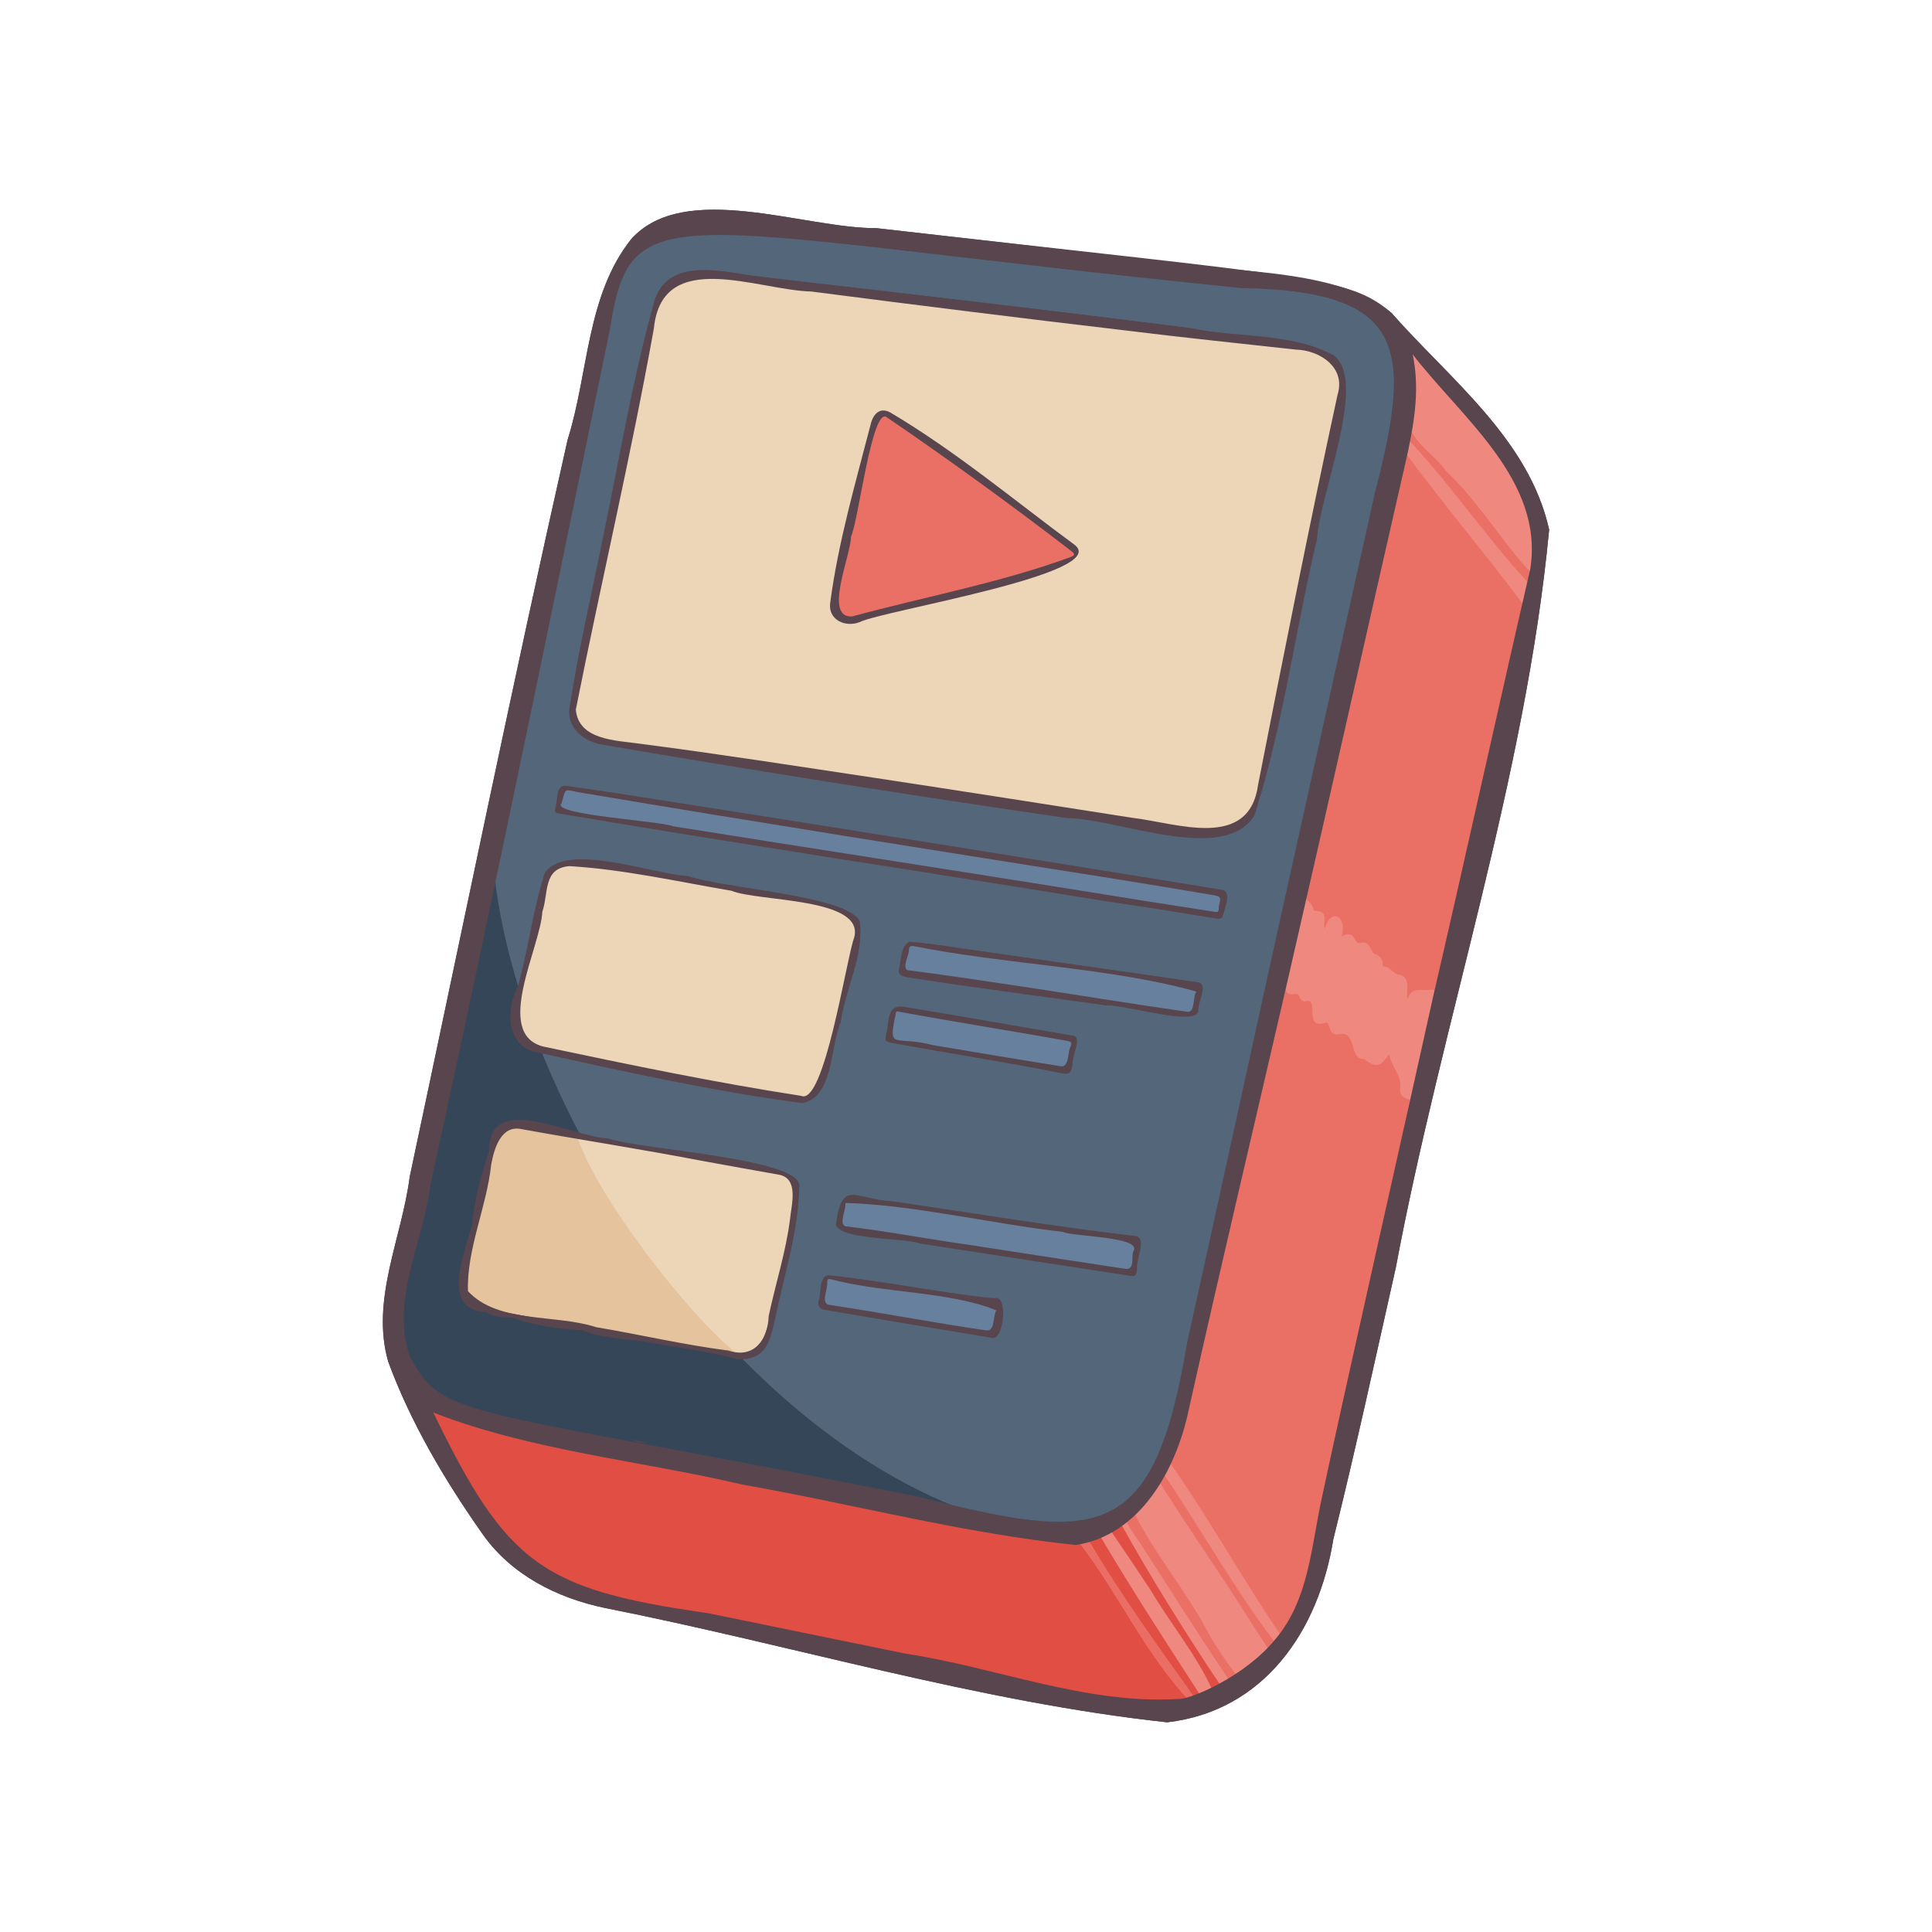 <?xml version="1.0" ?>
<!-- Uploaded to: SVG Repo, www.svgrepo.com, Generator: SVG Repo Mixer Tools -->
<svg width="800px" height="800px" viewBox="0 0 500 500" enable-background="new 0 0 500 500" id="Layer_1" version="1.1" xml:space="preserve" xmlns="http://www.w3.org/2000/svg" xmlns:xlink="http://www.w3.org/1999/xlink">
<g>
<path d="M400.918,137.065c-5.209-23.404-25.668-38.89-40.817-56.095c-14.984-12.662-46.573-10.051-66.018-14.162   c-22.397-2.639-44.803-5.199-67.209-7.756c-18.709,0.115-49.661-12.513-63.491,2.8c-11.64,14.606-11.032,34.705-16.479,51.93   c-14.306,63.438-27.336,127.153-40.867,190.758c-2.044,15.905-10.174,31.87-5.556,47.884c5.837,15.851,14.65,30.689,24.348,44.503   c7.455,10.642,19.322,16.645,31.837,19.236c48.338,9.572,96.605,24.282,145.395,29.569c25.128-2.912,39.215-23.712,42.999-47.355   c5.799-23.324,10.886-46.814,16.164-70.259C373.172,264.405,394.831,201.322,400.918,137.065z" fill="#58454D"/>
<path d="M166.28,61.643c13.969-13.958,168.785,14.429,181.595,14.2c9.651,2.86,14.074,11.345,14.584,21.243   c-11.646,85.986-42.319,196.472-59.096,277.115c-4.614,15.979-22.207,26.009-41.552,21.841   c-6.747-0.78-141.231-28.694-145.68-30.777s-12.559-10.904-14.867-18.637c-2.308-7.734,3.422-20.381,3.422-20.381l52.217-247.699   C156.904,78.548,161.024,65.432,166.28,61.643z" fill="#54667A"/>
<path d="M127.398,218.512c2.23,61.12,60.327,156.542,133.633,176.047   C76.478,351.249,86.755,405.775,127.398,218.512z" fill="#364659"/>
<path d="M105.622,356.552c0,0,20.261,48.386,38.639,54.692s135.304,29.216,151.276,31.868   c15.972,2.652,34.367-11.403,39.269-18.888c15.819-55.698,53.503-227.017,64.783-283.691c1.349-15.844-32.464-48.901-39.009-56.019   c11.295,24.314-37.376,187.462-36.471,199.121c-0.005-0.001-18.803,85.844-21.195,91.953c-2.392,6.108-9.921,15.499-17.308,18.972   c-6.639,8.826-150.425-26.476-162.156-26.925c0-0.002-5.329-1.707-9.874-4.643C109.031,360.057,105.622,356.552,105.622,356.552z" fill="#EA6F64"/>
<path d="M110.17,360.556c0,0,7.497,5.932,18.713,8.152c24.352,3.004,137.291,35.247,160.525,24.105l28.068,44.902   c-19.612,18.07-161.015-25.814-178.52-29.351C129.772,400.841,109.271,369.258,110.17,360.556z" fill="#E04E44"/>
<path d="M147.826,184.163c6.617-33.322,14.426-66.408,20.444-99.846c2.156-21.341,27.222-9.981,41.266-9.659   c18.633,2.398,37.269,4.776,55.919,7.036c17.399,2.106,34.801,4.196,52.216,6.17c9.8,2.368,32.061-1.972,29.699,13.75   c-7.363,33.978-14.141,68.133-20.838,102.261c-2.376,17.238-21.27,10.005-32.934,8.639c-32.546-5.106-65.096-10.194-97.688-15.001   C185.816,194.076,147.662,196.12,147.826,184.163z" fill="#EDD5B8"/>
<path d="M216.534,156.163c2.188-15.28,6.786-31.391,9.962-46.702c0.219-1.286,1.235-3.113,2.733-1.916   c16.508,11.275,32.709,23.011,48.549,35.205c1.066,0.854,1.073,1.073-0.213,1.642c-17.359,6.704-36.043,9.377-53.815,14.899   C220.637,160.06,216.124,161.421,216.534,156.163z" fill="#EA6F64"/>
<path d="M345.187,91.999c-11.053-6.073-24.993-4.474-37.197-7.131c-22.877-2.903-45.775-5.646-68.679-8.327   c-15.006-1.811-30.035-3.411-45.034-5.267c-9.513-1.492-22.706-4.433-25.37,8.262c-5.414,19.655-8.716,39.812-12.897,59.753   c-2.897,14.421-6.251,28.752-8.524,43.298c-1.228,5.636,3.665,9.497,8.756,10.198c39.899,6.809,79.889,13.116,119.945,18.939   c13.073,0.062,40.712,12.192,48.515-0.809c7.37-23.205,10.503-47.723,16.142-71.432C341.423,128.175,354.075,98.647,345.187,91.999   z M346.175,102.08c-7.273,33.57-13.971,67.317-20.587,101.035c-2.348,17.031-21.015,9.886-32.54,8.536   c-22.077-3.456-44.151-6.928-66.244-10.28c-20.364-3.046-40.707-6.245-61.128-8.891c-6.07-0.877-15.97-0.863-16.654-8.84   c6.538-32.923,14.254-65.612,20.199-98.651c2.13-21.085,26.895-9.861,40.771-9.544c27.156,3.51,54.327,6.902,81.522,10.102   c14.618,1.808,29.27,3.329,43.909,4.932C341.57,90.641,348.327,95.1,346.175,102.08z" fill="#58454D"/>
<path d="M278.034,140.946c-15.665-11.549-30.758-24.197-47.513-34.13c-2.76-1.594-4.562,0.294-5.202,3.038   c-3.964,15.341-8.442,30.631-10.491,46.381c-0.431,4.247,4.01,6.189,7.632,4.772C228.192,158.045,288.058,148.409,278.034,140.946z    M277.005,144.191c-18.276,6.684-37.689,10.24-56.464,15.344c-7.52,0.459-0.349-15.677-0.299-20.672   c1.891-3.759,5.481-34.193,9.327-30.832c16.202,11.066,32.1,22.583,47.644,34.549C278.26,143.417,278.267,143.632,277.005,144.191z   " fill="#58454D"/>
<path d="M336.898,229.97c0.314,0.055,0.758,0.243,0.692,0.484c-0.635,2.307,2.125,2.962,2.321,4.855   c0.046,0.445,0.505,0.393,0.856,0.44c3.053,0.281,1.599,2.448,2.07,4.609c1.614-5.702,5.912-3.078,4.373,1.88   c3.888-1.611,2.809,1.836,4.701,1.813c2.384-0.697,2.546,1.395,3.65,2.729c1.418,0.482,2.391,1.29,2.261,2.958   c-0.01,0.131,0.111,0.392,0.164,0.39c1.73-0.057,2.425,1.819,3.995,2.103c3.126,0.44,1.942,4.032,2.275,6.341   c1.022-3.135,3.246-2.17,5.735-2.399c6.921-1.626-4.204,27.971-4.061,32.764c-0.857-1.367,0.706-3.566-1.094-4.307   c-2.164-0.72-2.68-1.31-2.429-3.555c0.104-3.254-2.44-5.101-2.89-8.22c-2.357,3.159-3.201,3.736-6.461,1.228   c-4.04,0.191-1.826-6.968-6.068-6.502c-3.915,0.986-2.206-3.816-4.326-2.789c-5.384,1.394-1.03-6.736-4.809-5.668   c-0.769,0.183-1.343-0.493-1.579-1.175c-0.266-0.771-0.638-0.8-1.365-0.675c-3.441,0.63-1.792-3.598-2.999-5.434   C333.577,244.552,335.145,237.239,336.898,229.97z" fill="#EF8980"/>
<path d="M364.519,107.797c1.045-6.355,1.05-12.188-0.216-18.79c13.685,17.831,37.065,35.492,33.082,60.424   c-8.125-8.157-14.426-19.406-23.196-27.561C371.161,117.369,363.968,113.583,364.519,107.797z" fill="#EF8980"/>
<path d="M293.096,390.669c1.992-1.238,5.257-8.564,7.374-5.888c4.588,6.606,9.024,13.303,13.479,19.988   c4.807,7.094,9.296,14.373,13.998,21.525c2.205,2.375-0.995,2.964-2.002,4.792c-2.003,0.636-4.601,4.449-6.385,1.87   c-2.373-3.221-4.679-6.479-6.631-9.959C307.187,411.883,298.344,401.626,293.096,390.669z" fill="#EF8980"/>
<path d="M310.718,438.853c-8.947-13.837-18.039-27.786-26.417-42.046c1.189-0.645,2.873-1.805,3.573-0.035   c3.365,4.903,6.649,9.855,9.939,14.804c5.109,8.649,12.15,17.138,16.028,26.04C312.799,438.028,311.758,438.44,310.718,438.853z" fill="#EF8980"/>
<path d="M395.341,157.91c-10.501-14.109-21.942-27.499-32.329-41.677c0.227-1.092,0.454-2.184,0.68-3.275   c10.215,10.594,19.256,23.72,29.235,35.029C396.776,152.045,397.178,152.433,395.341,157.91z" fill="#EF8980"/>
<path d="M302.366,377.994c10.567,14.889,19.361,31.056,29.736,46.14c-0.495,0.58-0.991,1.16-1.487,1.741   c-10.361-13.313-19.389-29.448-29.07-43.84C300.022,380.651,301.895,379.405,302.366,377.994z" fill="#EF8980"/>
<path d="M281.671,398.458c8.421,14.277,18.301,28.002,27.971,41.518c-0.589,0.182-1.179,0.363-1.814,0.283   c-11.622-12.402-18.539-28.107-28.844-41.405C279.879,398.723,280.775,398.591,281.671,398.458z" fill="#EA6E63"/>
<path d="M316.072,436.487c-9.182-13.738-18.393-28.419-26.508-43.072c0.346-0.273,0.692-0.546,1.038-0.819   c9.355,14.105,18.368,28.739,27.909,42.86C317.699,435.8,316.886,436.144,316.072,436.487z" fill="#EF8980"/>
<path d="M300.308,383.934c9.088,14.41,18.822,28.678,26.961,43.567c-0.894,1.075-1.881,2.051-3.045,2.836   c-0.089-0.96,0.544-1.448,1.275-1.776c2.703-1.814-3.869-8.02-4.624-10.601c-7.125-10.82-13.457-22.926-21.322-32.888   C299.805,384.693,300.057,384.313,300.308,383.934z" fill="#EF8980"/>
<path d="M163.564,372.59c1.209,0.25,2.462,0.31,3.611,0.824C165.908,373.417,164.635,373.444,163.564,372.59z" fill="#53454E"/>
<path d="M148.317,223.704c13.768,1.354,27.391,4.03,41.002,6.483c7.038,2.917,35.043,1.723,32.224,12.272   c-2.111,5.755-7.848,44.333-13.943,41.584c-18.849-2.642-37.452-6.967-56.16-10.51c-7.213-1.739-19.656-1.161-17.399-12.1   c1.272-8.72,3.712-17.184,5.608-25.767C141.082,230.379,140.406,222.917,148.317,223.704z" fill="#EDD5B8"/>
<polygon fill="#66809D" points="145.646,203.984 144.474,209.808 315.766,236.941 316.576,231.33  "/>
<polygon fill="#66809D" points="234.988,244.233 233.473,251.62 308.668,262.606 310.538,255.089  "/>
<polygon fill="#66809D" points="231.599,261.138 230.016,268.878 276.184,277.096 278.031,269.186  "/>
<polygon fill="#66809D" points="213.515,330.556 212.661,337.677 256.841,345.401 258.901,337.304  "/>
<polygon fill="#66809D" points="218.699,309.816 217.172,317.913 293.609,329.183 294.651,320.992  "/>
<path d="M131.915,291.207c0,0-3.47,0.558-3.943,4.451c-0.474,3.893-10.178,37.313-7.362,40.249   c2.816,2.936,52.346,11.554,52.346,11.554s19.453,5.128,22.729,2.462c3.276-2.666,8.15-28.446,9.426-32.104s1.28-11.15,0-12.974   C203.831,303.019,131.915,291.207,131.915,291.207z" fill="#EDD5B8"/>
<path d="M149.4,294.132c4.596,14.913,28.824,46.504,41.725,56.545l-68.741-12.547c0,0-2.368-1.892-3.125-4.733   c-0.758-2.841,9.669-40.275,9.669-40.275C129.158,289.341,150.247,294.622,149.4,294.132z" fill="#E4C39D"/>
<path d="M315.993,230.236c-52.071-8.469-104.173-16.802-156.298-24.949c-4.31-0.657-8.63-1.243-12.943-1.882   c-3.187-0.512-2.285,3.757-3.026,5.617c-0.383,1.245,0.13,1.372,0.924,1.508c47.235,7.993,94.618,15.078,141.905,22.761   c9.406,1.392,18.798,2.865,28.179,4.418c0.646,0.101,1.396,0.236,1.724-0.7C316.991,234.841,319.013,230.637,315.993,230.236z    M315.443,234.466c-0.147,0.602,0.332,1.811-1.092,1.519c-12.084-1.866-24.16-3.781-36.229-5.745   c-34.591-5.523-69.212-10.862-103.805-16.374c-3.513-1.457-31.986-2.959-28.988-5.971c1.162-4.274,0.667-3.516,4.547-2.838   c46.32,7.797,92.715,15.142,139.111,22.465c8.22,1.319,16.43,2.702,24.641,4.076C316.006,231.997,316.038,232.036,315.443,234.466z   " fill="#58454D"/>
<path d="M222.452,238.223c-3.873-6.55-35.078-8.27-44.396-11.509c-9.137-0.412-31.519-9.019-37.09-0.747   c-2.998,9.45-4.216,19.395-6.824,28.976c-3.346,6.193-3.298,16.131,5.285,17.48c22.491,5.016,45.276,10.005,68.139,13.055   c8.219-1.411,7.228-14.554,10.008-20.896C218.756,255.87,223.821,246.939,222.452,238.223z M221.063,242.626   c-2.08,5.672-7.733,43.687-13.739,40.977c-22.327-3.446-44.623-8.082-66.704-12.753c-13.037-3.293-0.725-25.669-0.26-34.92   c1.646-4.707,0.088-11.243,7.019-11.778c14.086,0.852,28.019,4.011,41.929,6.378C196.244,233.405,223.842,232.229,221.063,242.626z   " fill="#58454D"/>
<path d="M206.859,307.134c1.095-7.431-41.666-9.598-49.528-12.543c-8.476-0.054-30.363-12.218-30.676,2.527   c0,0.185-0.001,0.37-0.001,0.555c-2.032,6.06-3.967,12.758-4.439,19.144c-1.765,6.923-8.509,22.368,3.617,22.758   c2.025,1.322,4.322,1.465,6.656,1.388c5.617,2.158,12.271,2.93,18.312,3.329c4.41,1.924,10.576,2.235,15.26,2.774   c8.326,1.542,16.75,2.567,24.954,4.71c7.547,0.224,8.363-5.052,9.73-11.193C203.079,329.524,206.644,318.497,206.859,307.134z    M204.476,315.388c-1.059,8.569-3.759,16.782-5.539,25.195c-0.202,6.057-3.782,11.173-10.404,8.941   c-11.509-1.458-22.859-4.142-34.311-6.065c-10.529-3.436-25.243-0.876-33.112-9.297c-0.386-10.796,4.859-21.829,6.012-32.783   c0.739-4.058,2.528-10.36,7.911-9.154c15.562,2.816,31.219,5.233,46.763,8.22c6.608,1.194,13.211,2.417,19.826,3.573   C206.789,305.012,204.838,311.709,204.476,315.388z" fill="#58454D"/>
<path d="M293.743,319.857c-21.056-2.429-41.991-5.953-62.968-9c-9.635-0.426-12.814-5.97-14.462,6.187   c1.678,3.941,17.362,3.194,22.176,4.839c17.919,2.776,35.843,5.519,53.768,8.254c1.646,0.247,1.768,0.083,1.991-1.646   C293.893,326.172,297.04,320.172,293.743,319.857z M293.454,323.552c-0.891,1.478,0.455,4.899-2.008,4.858   c-13.468-2.032-27.259-4.181-40.766-6.261c-10.66-1.475-21.245-3.568-31.926-4.79c-1.752-0.768,0.308-4.326,0.022-6.041   c17.482,0.487,37.745,5.358,56.114,7.47C277.94,320.07,294.878,320.011,293.454,323.552z" fill="#57454D"/>
<path d="M310.288,254.245c-20.443-2.993-40.912-5.827-61.357-8.816c-4.496-0.668-8.992-1.326-13.521-1.737   c-2.339,0.947-2.198,4.965-2.769,7.196c-0.339,1.724,1.37,1.851,2.612,2.11c17.024,2.627,34.106,4.832,51.163,7.222   c4.355-0.339,22.928,5.479,23.712,1.505C309.75,259.558,312.774,255.172,310.288,254.245z M309.626,256.616   c-1.018,1.376-0.227,5.308-2.239,5.248c-14.456-2.046-28.657-4.417-43.066-6.576c-9.83-1.433-19.643-3-29.503-4.216   c-1.424-0.923,0.535-3.83,0.416-5.424c0.155-0.773,0.465-0.935,1.341-0.777C260.227,249.6,287.767,250.445,309.626,256.616z" fill="#58454D"/>
<path d="M257.324,335.995c-14.444-1.425-28.644-4.549-43.081-5.969c-2.336,0.538-1.681,4.742-2.414,6.718   c-0.179,1.34,0.304,1.981,1.675,2.25c14.428,2.467,28.895,4.894,43.32,7.244C259.91,346.807,260.927,334.795,257.324,335.995z    M257.85,339.12c-0.985,1.495-0.232,5.353-2.541,5.201c-13.744-1.99-27.381-4.641-41.115-6.691   c-1.666-1.04,0.139-4.131-0.135-5.906c0.057-0.609,0.305-0.82,0.897-0.678C228.577,334.7,245.79,334.168,257.85,339.12z" fill="#58454D"/>
<path d="M277.738,268.026c-14.504-2.426-29.799-5.189-44.177-7.53c-4.269-0.424-3.287,4.379-4.257,7.094   c-0.233,1.978-0.25,1.945,1.714,2.337c14.453,2.69,28.997,4.866,43.413,7.763c2.308,0.47,2.724,0.158,3.145-2.144   C277.257,273.583,280.174,268.413,277.738,268.026z M277.152,270.635c-0.93,1.511-0.329,4.977-2.252,5.361   c-11.16-1.765-22.302-3.633-33.442-5.516c-10.146-2.648-11.703,1.655-9.63-8.151c0.026-0.793,0.475-0.567,0.941-0.483   c14.506,2.679,29.083,4.949,43.6,7.562C277.04,269.528,277.433,269.773,277.152,270.635z" fill="#57454D"/>
<path d="M343.551,241.563c0.014,0.038,0.016,0.067,0.033,0.108c0.012-0.032,0.024-0.064,0.036-0.096   C343.598,241.573,343.573,241.566,343.551,241.563z" fill="#58454D"/>
<path d="M400.918,137.065c-5.209-23.404-25.668-38.89-40.817-56.095c-11.297-9.546-19.472-8.934-133.228-21.918   c-18.709,0.115-49.661-12.513-63.491,2.8c-11.64,14.606-11.032,34.705-16.479,51.93c-14.306,63.438-27.336,127.153-40.867,190.758   c-2.044,15.905-10.174,31.87-5.556,47.884c5.837,15.851,14.65,30.689,24.348,44.503c7.455,10.642,19.322,16.645,31.837,19.236   c48.338,9.572,96.605,24.282,145.395,29.569c25.128-2.912,39.215-23.712,42.999-47.355c5.799-23.324,10.886-46.814,16.164-70.259   C373.172,264.405,394.831,201.322,400.918,137.065z M106.118,351.122c-5.249-14.483,3.658-30.013,5.305-44.665   c17.718-80.481,38.718-184.015,46.421-221.226c5.561-35.841,14.928-25.71,163.352-10.687c42.449,0.731,44.514,15.08,34.671,52.813   c-8.922,39.936-17.721,79.902-26.609,119.848c-7.384,33.528-14.647,67.09-22.1,100.601c-8.619,52.101-23.266,51.194-69.796,39.477   c0,0,0,0,0,0C118.63,363.592,114.983,367.573,106.118,351.122z M396.026,147.278c-8.503,36.853-16.612,73.89-25.158,110.769   c0,0,0,0,0-0.001c-6.041,27.531-22.687,100.925-28.826,129.823c-2.722,12.506-3.316,26.148-11.981,36.355c0,0,0,0,0,0l0,0   c-7.956,9.825-22.522,15.837-25.272,15.474c0,0,0,0,0,0c-23.772,1.445-47.12-8.225-70.522-11.749   c-16.992-3.473-33.981-6.96-50.97-10.449c-42.904-6.111-52.069-12.496-71.155-51.935c25.459,9.904,53.56,12.433,80.167,18.676   c28.723,5.051,57.121,12.629,86.148,15.603c0,0,0,0,0,0c16.434-2.555,25.892-19.085,29.262-35.321   c8.36-37.503,17.266-74.917,25.894-112.377c0,0,0,0,0,0c0,0,0,0,0,0c10.359-45.112,20.48-90.28,30.801-135.401h0   c1.773-8.537,2.971-16.481,1.188-25.04C378.187,108.104,399.69,124.347,396.026,147.278L396.026,147.278z" fill="#58454D"/>
</g>
</svg>